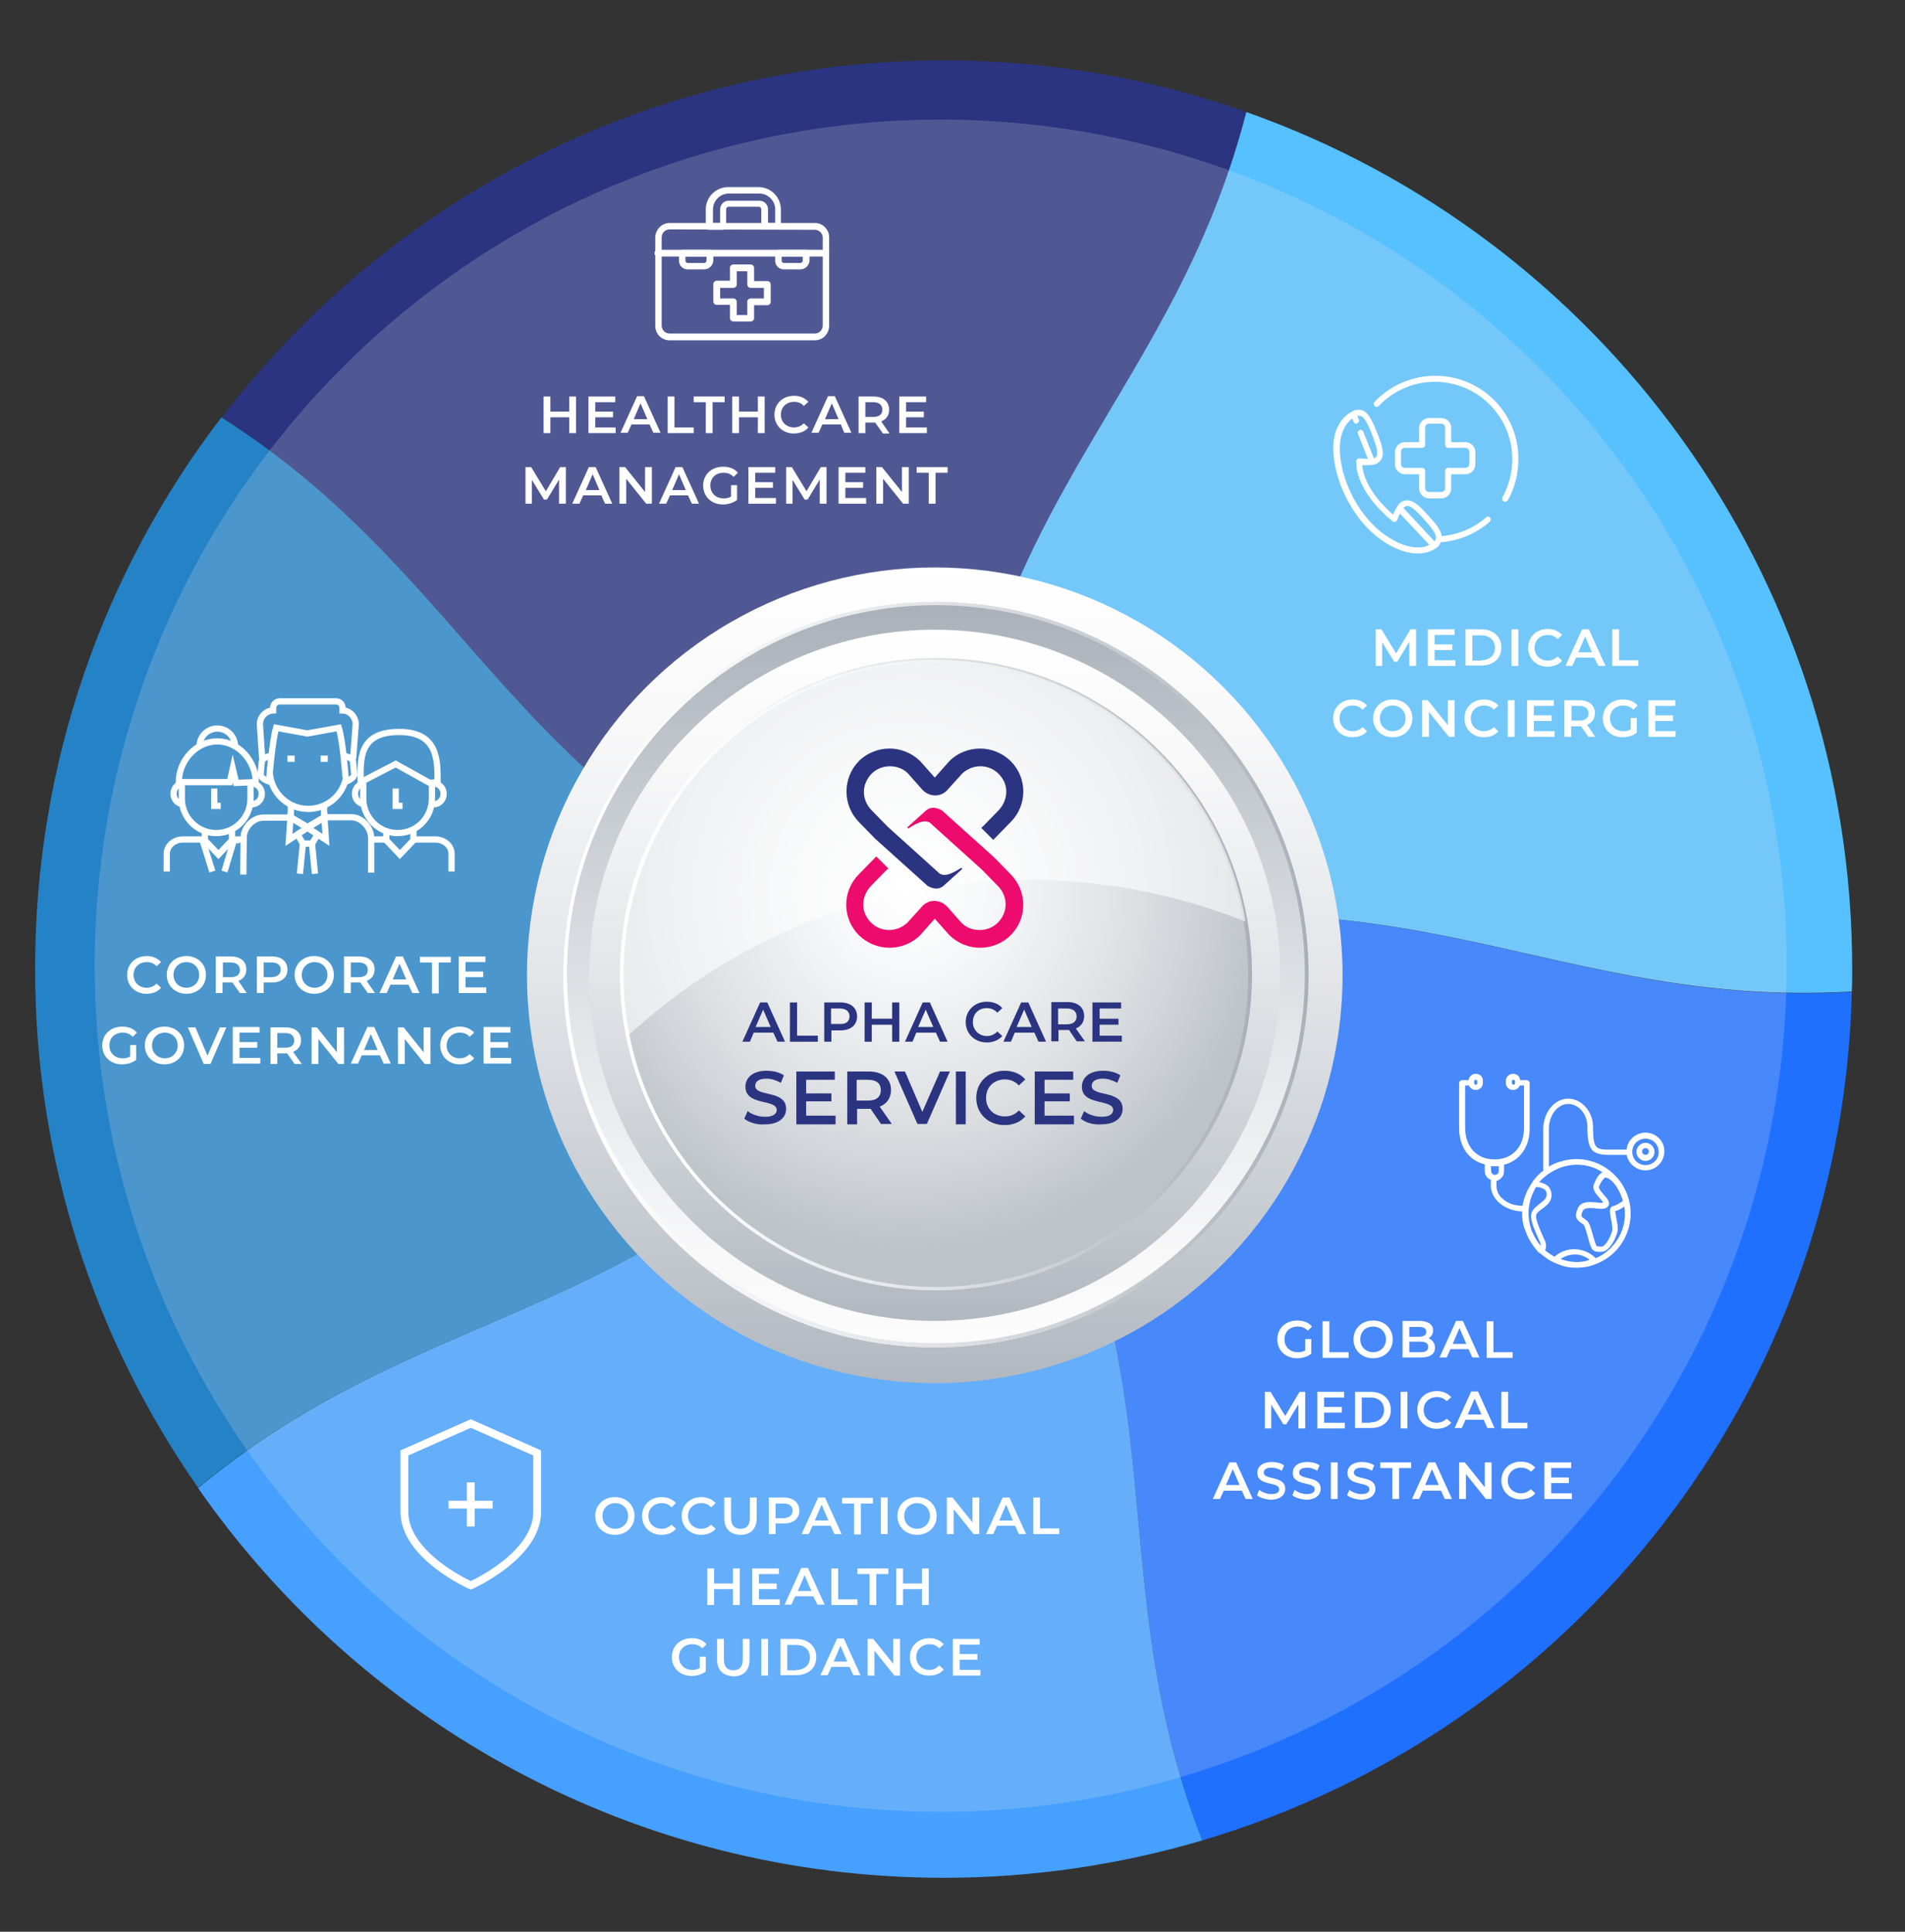 <?xml version="1.0" encoding="utf-8"?>
<!-- Generator: Adobe Illustrator 24.0.1, SVG Export Plug-In . SVG Version: 6.00 Build 0)  -->
<svg version="1.1" id="Layer_1" xmlns="http://www.w3.org/2000/svg" xmlns:xlink="http://www.w3.org/1999/xlink" x="0px" y="0px"
	 viewBox="0 0 505 512" style="enable-background:new 0 0 505 512;" xml:space="preserve">
<rect x="0" y="0" width="505" height="512" fill="#333333" stroke="none"/>
<style type="text/css">
	.st0{fill-rule:evenodd;clip-rule:evenodd;fill:#2A3480;}
	.st1{fill-rule:evenodd;clip-rule:evenodd;fill:#57C0FE;}
	.st2{fill-rule:evenodd;clip-rule:evenodd;fill:#1F70FF;}
	.st3{fill-rule:evenodd;clip-rule:evenodd;fill:#45A0FF;}
	.st4{fill-rule:evenodd;clip-rule:evenodd;fill:#2482C7;}
	.st5{opacity:0.2;fill:#E8E8E9;}
	.st6{fill:url(#XMLID_2_);}
	.st7{fill:url(#XMLID_3_);}
	.st8{fill:url(#XMLID_4_);}
	.st9{fill:url(#XMLID_5_);}
	.st10{fill:url(#SVGID_1_);}
	.st11{fill:url(#SVGID_2_);}
	.st12{opacity:0.58;fill:#FFFFFF;}
	.st13{opacity:0.6;}
	.st14{fill:#2A3480;}
	.st15{fill:#FFFFFF;}
	.st16{fill:none;stroke:#FFFFFF;stroke-width:2.072;stroke-miterlimit:10;}
	.st17{fill:none;stroke:#FFFFFF;stroke-width:1.653;stroke-miterlimit:10;}
	.st18{fill:#ED0C6E;}
</style>
<g>
	<path class="st0" d="M330.4,29.7c-21.8,84-80.1,106.6-80.2,227.1v0.3c-114.8-37.3-118.3-99.8-191.4-146.5
		C102.8,53.1,172.1,16,250.2,16C278.3,16,305.3,20.8,330.4,29.7z"/>
	<path class="st1" d="M491,256.8c0,2,0,4-0.1,6c-86.4,5-126-43.3-240.7-6c0.1-120.5,58.4-143.2,80.2-227.1
		C424,62.7,491,152,491,256.8z"/>
	<path class="st2" d="M490.9,262.9c-2.6,106.5-74.4,195.9-172.2,224.9c-31.2-80.3,2.1-132.8-68-229.8c-0.2-0.3-0.4-0.5-0.6-0.8v-0.4
		C364.9,219.5,404.5,267.9,490.9,262.9z"/>
	<path class="st3" d="M318.7,487.8c-21.7,6.4-44.7,9.9-68.5,9.9c-81.9,0-154.2-40.9-197.7-103.3C119.5,339,179.9,355,250.8,258
		C320.8,355,287.5,407.5,318.7,487.8z"/>
	<path class="st4" d="M250.8,258c-70.8,97-131.3,81-198.3,136.3C25.3,355.3,9.3,308,9.3,256.8c0-55,18.4-105.7,49.4-146.2
		c73.1,46.7,76.6,109.2,191.4,146.5v0C250.4,257.5,250.6,257.7,250.8,258z"/>
</g>
<ellipse transform="matrix(0.707 -0.707 0.707 0.707 -107.956 251.299)" class="st5" cx="249.4" cy="256" rx="224.3" ry="224.3"/>
<g>
	<linearGradient id="XMLID_2_" gradientUnits="userSpaceOnUse" x1="247.836" y1="149.351" x2="247.836" y2="382.942">
		<stop  offset="0" style="stop-color:#FFFFFF"/>
		<stop  offset="0.184" style="stop-color:#F8F8F9"/>
		<stop  offset="0.457" style="stop-color:#E4E6E9"/>
		<stop  offset="0.784" style="stop-color:#C3C8CE"/>
		<stop  offset="1" style="stop-color:#A9B0B9"/>
	</linearGradient>
	<circle id="XMLID_338_" class="st6" cx="247.8" cy="258.5" r="108.1"/>
	<linearGradient id="XMLID_3_" gradientUnits="userSpaceOnUse" x1="247.835" y1="158.984" x2="247.835" y2="371.958">
		<stop  offset="0" style="stop-color:#A9B0B9"/>
		<stop  offset="0.216" style="stop-color:#C3C8CE"/>
		<stop  offset="0.543" style="stop-color:#E4E6E9"/>
		<stop  offset="0.816" style="stop-color:#F8F8F9"/>
		<stop  offset="1" style="stop-color:#FFFFFF"/>
	</linearGradient>
	<path id="XMLID_335_" class="st7" d="M346.4,258.5c0,54.4-44.1,98.6-98.6,98.6c-54.4,0-98.6-44.1-98.6-98.6
		c0-54.4,44.1-98.6,98.6-98.6C302.3,159.9,346.4,204,346.4,258.5z"/>
	<g id="XMLID_331_">
		<g>
			<g>
				<linearGradient id="XMLID_4_" gradientUnits="userSpaceOnUse" x1="247.835" y1="166.016" x2="247.835" y2="363.931">
					<stop  offset="0" style="stop-color:#FFFFFF"/>
					<stop  offset="0.184" style="stop-color:#F8F8F9"/>
					<stop  offset="0.457" style="stop-color:#E4E6E9"/>
					<stop  offset="0.784" style="stop-color:#C3C8CE"/>
					<stop  offset="1" style="stop-color:#A9B0B9"/>
				</linearGradient>
				<path id="XMLID_334_" class="st8" d="M339.4,258.5c0-50.6-41-91.6-91.6-91.6c-50.6,0-91.6,41-91.6,91.6
					c0,50.6,41,91.6,91.6,91.6C298.4,350.1,339.4,309.1,339.4,258.5z"/>
				<radialGradient id="XMLID_5_" cx="240.915" cy="236.343" r="95.46" gradientUnits="userSpaceOnUse">
					<stop  offset="0" style="stop-color:#FFFFFF"/>
					<stop  offset="0.23" style="stop-color:#F6F7F8"/>
					<stop  offset="0.601" style="stop-color:#DFE1E4"/>
					<stop  offset="1" style="stop-color:#BEC3C8"/>
				</radialGradient>
				<circle id="XMLID_332_" class="st9" cx="247.8" cy="258.5" r="83.5"/>
			</g>
		</g>
	</g>
	<g id="XMLID_329_">
		<linearGradient id="SVGID_1_" gradientUnits="userSpaceOnUse" x1="149.227" y1="258.241" x2="346.917" y2="258.241">
			<stop  offset="0" style="stop-color:#FFFFFF"/>
			<stop  offset="0.184" style="stop-color:#F8F8F9"/>
			<stop  offset="0.457" style="stop-color:#E4E6E9"/>
			<stop  offset="0.784" style="stop-color:#C3C8CE"/>
			<stop  offset="1" style="stop-color:#A9B0B9"/>
		</linearGradient>
		<path class="st10" d="M248.1,357.1c-54.5,0-98.8-44.3-98.8-98.8c0-54.5,44.3-98.8,98.8-98.8s98.8,44.3,98.8,98.8
			C346.9,312.7,302.6,357.1,248.1,357.1z M248.1,160.4c-53.9,0-97.8,43.9-97.8,97.8c0,53.9,43.9,97.8,97.8,97.8s97.8-43.9,97.8-97.8
			C345.9,204.3,302,160.4,248.1,160.4z"/>
	</g>
	<g id="XMLID_328_">
		<linearGradient id="SVGID_2_" gradientUnits="userSpaceOnUse" x1="164.282" y1="258.243" x2="331.862" y2="258.243">
			<stop  offset="0" style="stop-color:#FFFFFF"/>
			<stop  offset="0.184" style="stop-color:#F8F8F9"/>
			<stop  offset="0.457" style="stop-color:#E4E6E9"/>
			<stop  offset="0.784" style="stop-color:#C3C8CE"/>
			<stop  offset="1" style="stop-color:#A9B0B9"/>
		</linearGradient>
		<path class="st11" d="M248.1,342c-46.2,0-83.8-37.6-83.8-83.8c0-46.2,37.6-83.8,83.8-83.8c46.2,0,83.8,37.6,83.8,83.8
			C331.9,304.4,294.3,342,248.1,342z M248.1,175.5c-45.6,0-82.8,37.1-82.8,82.8c0,45.6,37.1,82.8,82.8,82.8
			c45.6,0,82.8-37.1,82.8-82.8C330.8,212.6,293.7,175.5,248.1,175.5z"/>
	</g>
	<path id="XMLID_327_" class="st12" d="M272.3,233.2c20.5,0,40,3.9,57.9,11.1c-6.6-39.4-40.9-69.4-82.1-69.4
		c-46,0-83.3,37.3-83.3,83.3c0,5.6,0.6,11.1,1.6,16.4C194.2,248.9,231.4,233.2,272.3,233.2z"/>
</g>
<g class="st13">
</g>
<g>
	<path class="st14" d="M205,273.7h-5.2l-1,2.4h-2l4.7-10.4h1.9l4.7,10.4h-2L205,273.7z M204.3,272.2l-2-4.6l-2,4.6H204.3z"/>
	<path class="st14" d="M209.4,265.7h1.9v8.8h5.5v1.6h-7.4V265.7z"/>
	<path class="st14" d="M227.2,269.4c0,2.3-1.7,3.7-4.4,3.7h-2.4v3h-1.9v-10.4h4.3C225.5,265.7,227.2,267.1,227.2,269.4z
		 M225.2,269.4c0-1.3-0.9-2.1-2.6-2.1h-2.3v4.1h2.3C224.3,271.5,225.2,270.7,225.2,269.4z"/>
	<path class="st14" d="M238.4,265.7v10.4h-1.9v-4.5h-5.4v4.5h-1.9v-10.4h1.9v4.3h5.4v-4.3H238.4z"/>
	<path class="st14" d="M248.1,273.7h-5.2l-1,2.4h-2l4.7-10.4h1.9l4.7,10.4h-2L248.1,273.7z M247.4,272.2l-2-4.6l-2,4.6H247.4z"/>
	<path class="st14" d="M256,270.9c0-3.1,2.4-5.4,5.6-5.4c1.7,0,3.2,0.6,4.1,1.7l-1.3,1.2c-0.8-0.8-1.7-1.2-2.8-1.2
		c-2.2,0-3.7,1.5-3.7,3.7c0,2.1,1.6,3.7,3.7,3.7c1.1,0,2-0.4,2.8-1.2l1.3,1.2c-1,1.1-2.4,1.7-4.1,1.7C258.4,276.3,256,274,256,270.9
		z"/>
	<path class="st14" d="M274.2,273.7h-5.2l-1,2.4h-2l4.7-10.4h1.9l4.7,10.4h-2L274.2,273.7z M273.5,272.2l-2-4.6l-2,4.6H273.5z"/>
	<path class="st14" d="M285.5,276.1l-2.1-3.1c-0.1,0-0.3,0-0.4,0h-2.4v3h-1.9v-10.4h4.3c2.7,0,4.4,1.4,4.4,3.7
		c0,1.6-0.8,2.7-2.2,3.3l2.4,3.4H285.5z M282.8,267.3h-2.3v4.2h2.3c1.7,0,2.6-0.8,2.6-2.1C285.4,268.1,284.5,267.3,282.8,267.3z"/>
	<path class="st14" d="M297.4,274.5v1.6h-7.8v-10.4h7.6v1.6h-5.7v2.7h5v1.6h-5v2.9H297.4z"/>
	<path class="st14" d="M197.3,296.5l0.9-2c1.1,0.9,2.9,1.5,4.6,1.5c2.2,0,3.1-0.8,3.1-1.8c0-3-8.3-1-8.3-6.2c0-2.2,1.8-4.2,5.6-4.2
		c1.7,0,3.4,0.4,4.6,1.2l-0.8,2c-1.3-0.7-2.6-1.1-3.8-1.1c-2.1,0-3,0.8-3,1.9c0,3,8.2,1,8.2,6.1c0,2.2-1.8,4.1-5.6,4.1
		C200.7,298.2,198.5,297.5,197.3,296.5z"/>
	<path class="st14" d="M221.5,295.8v2.2h-10.4V284h10.2v2.2h-7.6v3.6h6.7v2.1h-6.7v3.8H221.5z"/>
	<path class="st14" d="M233.6,298l-2.8-4.1c-0.2,0-0.4,0-0.5,0h-3.1v4.1h-2.6V284h5.7c3.7,0,5.9,1.9,5.9,4.9c0,2.1-1.1,3.7-3,4.4
		l3.2,4.6H233.6z M230.1,286.2h-3v5.5h3c2.3,0,3.4-1,3.4-2.8C233.5,287.2,232.4,286.2,230.1,286.2z"/>
	<path class="st14" d="M251.8,284l-6.1,13.9h-2.5l-6.1-13.9h2.8l4.6,10.7l4.7-10.7H251.8z"/>
	<path class="st14" d="M253.4,284h2.6V298h-2.6V284z"/>
	<path class="st14" d="M258.8,291c0-4.2,3.2-7.2,7.5-7.2c2.3,0,4.2,0.8,5.5,2.3l-1.7,1.6c-1-1.1-2.3-1.6-3.7-1.6c-2.9,0-5,2-5,4.9
		s2.1,4.9,5,4.9c1.5,0,2.7-0.5,3.7-1.6l1.7,1.6c-1.3,1.5-3.2,2.3-5.5,2.3C262,298.2,258.8,295.2,258.8,291z"/>
	<path class="st14" d="M284.7,295.8v2.2h-10.4V284h10.2v2.2h-7.6v3.6h6.7v2.1h-6.7v3.8H284.7z"/>
	<path class="st14" d="M286.5,296.5l0.9-2c1.1,0.9,2.9,1.5,4.6,1.5c2.2,0,3.1-0.8,3.1-1.8c0-3-8.3-1-8.3-6.2c0-2.2,1.8-4.2,5.6-4.2
		c1.7,0,3.4,0.4,4.6,1.2l-0.8,2c-1.3-0.7-2.6-1.1-3.8-1.1c-2.1,0-3,0.8-3,1.9c0,3,8.2,1,8.2,6.1c0,2.2-1.8,4.1-5.6,4.1
		C289.8,298.2,287.7,297.5,286.5,296.5z"/>
</g>
<g>
	<path class="st15" d="M152.7,105.1v9.7h-1.8v-4.2h-5v4.2h-1.8v-9.7h1.8v4h5v-4H152.7z"/>
	<path class="st15" d="M163.2,113.3v1.5H156v-9.7h7.1v1.5h-5.3v2.5h4.7v1.5h-4.7v2.7H163.2z"/>
	<path class="st15" d="M172.2,112.5h-4.8l-1,2.2h-1.9l4.4-9.7h1.8l4.4,9.7h-1.9L172.2,112.5z M171.6,111.1l-1.8-4.2l-1.8,4.2H171.6z
		"/>
	<path class="st15" d="M177,105.1h1.8v8.2h5.1v1.5H177V105.1z"/>
	<path class="st15" d="M187.1,106.6h-3.2v-1.5h8.2v1.5h-3.2v8.2h-1.8V106.6z"/>
	<path class="st15" d="M202.7,105.1v9.7h-1.8v-4.2h-5v4.2h-1.8v-9.7h1.8v4h5v-4H202.7z"/>
	<path class="st15" d="M205.3,109.9c0-2.9,2.2-5,5.2-5c1.6,0,2.9,0.6,3.8,1.6l-1.2,1.1c-0.7-0.8-1.6-1.1-2.6-1.1
		c-2,0-3.5,1.4-3.5,3.4s1.5,3.4,3.5,3.4c1,0,1.9-0.4,2.6-1.1l1.2,1.1c-0.9,1.1-2.3,1.6-3.9,1.6C207.5,114.9,205.3,112.8,205.3,109.9
		z"/>
	<path class="st15" d="M222.9,112.5H218l-1,2.2h-1.9l4.4-9.7h1.8l4.4,9.7h-1.9L222.9,112.5z M222.3,111.1l-1.8-4.2l-1.8,4.2H222.3z"
		/>
	<path class="st15" d="M234,114.8l-2-2.8c-0.1,0-0.2,0-0.4,0h-2.2v2.8h-1.8v-9.7h4c2.5,0,4.1,1.3,4.1,3.5c0,1.5-0.7,2.5-2.1,3.1
		l2.2,3.2H234z M231.5,106.6h-2.1v3.9h2.1c1.6,0,2.4-0.7,2.4-1.9S233.1,106.6,231.5,106.6z"/>
	<path class="st15" d="M245.7,113.3v1.5h-7.3v-9.7h7.1v1.5h-5.3v2.5h4.7v1.5h-4.7v2.7H245.7z"/>
	<path class="st15" d="M148.2,133.5l0-6.4l-3.2,5.3h-0.8l-3.2-5.2v6.3h-1.7v-9.7h1.5l3.9,6.4l3.8-6.4h1.5l0,9.7H148.2z"/>
	<path class="st15" d="M159.4,131.3h-4.8l-1,2.2h-1.9l4.4-9.7h1.8l4.4,9.7h-1.9L159.4,131.3z M158.9,129.9l-1.8-4.2l-1.8,4.2H158.9z
		"/>
	<path class="st15" d="M172.8,123.8v9.7h-1.5l-5.3-6.6v6.6h-1.8v-9.7h1.5l5.3,6.6v-6.6H172.8z"/>
	<path class="st15" d="M182.4,131.3h-4.8l-1,2.2h-1.9l4.4-9.7h1.8l4.4,9.7h-1.9L182.4,131.3z M181.8,129.9l-1.8-4.2l-1.8,4.2H181.8z
		"/>
	<path class="st15" d="M193.7,128.6h1.7v3.9c-1,0.8-2.4,1.2-3.8,1.2c-3,0-5.2-2.1-5.2-5c0-2.9,2.2-5,5.3-5c1.6,0,3,0.5,3.9,1.6
		l-1.1,1.1c-0.8-0.8-1.6-1.1-2.7-1.1c-2.1,0-3.5,1.4-3.5,3.4c0,2,1.5,3.4,3.5,3.4c0.7,0,1.4-0.1,2-0.5V128.6z"/>
	<path class="st15" d="M205.7,132v1.5h-7.3v-9.7h7.1v1.5h-5.3v2.5h4.7v1.5h-4.7v2.7H205.7z"/>
	<path class="st15" d="M217.3,133.5l0-6.4l-3.2,5.3h-0.8l-3.2-5.2v6.3h-1.7v-9.7h1.5l3.9,6.4l3.8-6.4h1.5l0,9.7H217.3z"/>
	<path class="st15" d="M229.6,132v1.5h-7.3v-9.7h7.1v1.5h-5.3v2.5h4.7v1.5h-4.7v2.7H229.6z"/>
	<path class="st15" d="M240.9,123.8v9.7h-1.5l-5.3-6.6v6.6h-1.8v-9.7h1.5l5.3,6.6v-6.6H240.9z"/>
	<path class="st15" d="M246.2,125.3H243v-1.5h8.2v1.5H248v8.2h-1.8V125.3z"/>
</g>
<g>
	<path class="st15" d="M157.8,401.8c0-2.9,2.2-5,5.2-5s5.2,2.1,5.2,5s-2.2,5-5.2,5S157.8,404.7,157.8,401.8z M166.5,401.8
		c0-2-1.5-3.4-3.4-3.4s-3.4,1.4-3.4,3.4c0,2,1.5,3.4,3.4,3.4S166.5,403.8,166.5,401.8z"/>
	<path class="st15" d="M170.2,401.8c0-2.9,2.2-5,5.2-5c1.6,0,2.9,0.6,3.8,1.6l-1.2,1.1c-0.7-0.8-1.6-1.1-2.6-1.1
		c-2,0-3.5,1.4-3.5,3.4s1.5,3.4,3.5,3.4c1,0,1.9-0.4,2.6-1.1l1.2,1.1c-0.9,1.1-2.3,1.6-3.9,1.6C172.4,406.8,170.2,404.7,170.2,401.8
		z"/>
	<path class="st15" d="M180.7,401.8c0-2.9,2.2-5,5.2-5c1.6,0,2.9,0.6,3.8,1.6l-1.2,1.1c-0.7-0.8-1.6-1.1-2.6-1.1
		c-2,0-3.5,1.4-3.5,3.4s1.5,3.4,3.5,3.4c1,0,1.9-0.4,2.6-1.1l1.2,1.1c-0.9,1.1-2.3,1.6-3.9,1.6C183,406.8,180.7,404.7,180.7,401.8z"
		/>
	<path class="st15" d="M192,402.4v-5.5h1.8v5.4c0,2,0.9,2.9,2.5,2.9c1.6,0,2.5-0.9,2.5-2.9v-5.4h1.8v5.5c0,2.8-1.6,4.4-4.2,4.4
		C193.6,406.8,192,405.2,192,402.4z"/>
	<path class="st15" d="M211.9,400.4c0,2.1-1.6,3.4-4.1,3.4h-2.2v2.8h-1.8v-9.7h4C210.3,396.9,211.9,398.3,211.9,400.4z M210.1,400.4
		c0-1.2-0.8-1.9-2.4-1.9h-2.1v3.9h2.1C209.2,402.3,210.1,401.6,210.1,400.4z"/>
	<path class="st15" d="M220.2,404.4h-4.8l-1,2.2h-1.9l4.4-9.7h1.8l4.4,9.7h-1.9L220.2,404.4z M219.6,403l-1.8-4.2l-1.8,4.2H219.6z"
		/>
	<path class="st15" d="M226.4,398.5h-3.2v-1.5h8.2v1.5h-3.2v8.2h-1.8V398.5z"/>
	<path class="st15" d="M233.5,396.9h1.8v9.7h-1.8V396.9z"/>
	<path class="st15" d="M237.9,401.8c0-2.9,2.2-5,5.2-5s5.2,2.1,5.2,5s-2.2,5-5.2,5S237.9,404.7,237.9,401.8z M246.5,401.8
		c0-2-1.5-3.4-3.4-3.4s-3.4,1.4-3.4,3.4c0,2,1.5,3.4,3.4,3.4S246.5,403.8,246.5,401.8z"/>
	<path class="st15" d="M259.6,396.9v9.7h-1.5l-5.3-6.6v6.6h-1.8v-9.7h1.5l5.3,6.6v-6.6H259.6z"/>
	<path class="st15" d="M269.1,404.4h-4.8l-1,2.2h-1.9l4.4-9.7h1.8l4.4,9.7h-1.9L269.1,404.4z M268.5,403l-1.8-4.2l-1.8,4.2H268.5z"
		/>
	<path class="st15" d="M273.9,396.9h1.8v8.2h5.1v1.5h-6.9V396.9z"/>
	<path class="st15" d="M196.1,415.7v9.7h-1.8v-4.2h-5v4.2h-1.8v-9.7h1.8v4h5v-4H196.1z"/>
	<path class="st15" d="M206.7,423.9v1.5h-7.3v-9.7h7.1v1.5h-5.3v2.5h4.7v1.5h-4.7v2.7H206.7z"/>
	<path class="st15" d="M215.6,423.1h-4.8l-1,2.2H208l4.4-9.7h1.8l4.4,9.7h-1.9L215.6,423.1z M215.1,421.7l-1.8-4.2l-1.8,4.2H215.1z"
		/>
	<path class="st15" d="M220.4,415.7h1.8v8.2h5.1v1.5h-6.9V415.7z"/>
	<path class="st15" d="M230.5,417.2h-3.2v-1.5h8.2v1.5h-3.2v8.2h-1.8V417.2z"/>
	<path class="st15" d="M246.2,415.7v9.7h-1.8v-4.2h-5v4.2h-1.8v-9.7h1.8v4h5v-4H246.2z"/>
	<path class="st15" d="M185.4,439.1h1.7v3.9c-1,0.8-2.4,1.2-3.8,1.2c-3,0-5.2-2.1-5.2-5c0-2.9,2.2-5,5.3-5c1.6,0,3,0.5,3.9,1.6
		l-1.1,1.1c-0.8-0.8-1.6-1.1-2.7-1.1c-2.1,0-3.5,1.4-3.5,3.4c0,2,1.5,3.4,3.5,3.4c0.7,0,1.4-0.1,2-0.5V439.1z"/>
	<path class="st15" d="M190.1,439.9v-5.5h1.8v5.4c0,2,0.9,2.9,2.5,2.9c1.6,0,2.5-0.9,2.5-2.9v-5.4h1.8v5.5c0,2.8-1.6,4.4-4.2,4.4
		C191.7,444.2,190.1,442.7,190.1,439.9z"/>
	<path class="st15" d="M201.8,434.4h1.8v9.7h-1.8V434.4z"/>
	<path class="st15" d="M206.9,434.4h4.2c3.1,0,5.3,1.9,5.3,4.8c0,2.9-2.1,4.8-5.3,4.8h-4.2V434.4z M211.1,442.6
		c2.2,0,3.6-1.3,3.6-3.3c0-2-1.4-3.3-3.6-3.3h-2.4v6.7H211.1z"/>
	<path class="st15" d="M225.2,441.8h-4.8l-1,2.2h-1.9l4.4-9.7h1.8l4.4,9.7h-1.9L225.2,441.8z M224.6,440.4l-1.8-4.2l-1.8,4.2H224.6z
		"/>
	<path class="st15" d="M238.6,434.4v9.7h-1.5l-5.3-6.6v6.6H230v-9.7h1.5l5.3,6.6v-6.6H238.6z"/>
	<path class="st15" d="M241.2,439.2c0-2.9,2.2-5,5.2-5c1.6,0,2.9,0.6,3.8,1.6l-1.2,1.1c-0.7-0.8-1.6-1.1-2.6-1.1
		c-2,0-3.5,1.4-3.5,3.4s1.5,3.4,3.5,3.4c1,0,1.9-0.4,2.6-1.2l1.2,1.1c-0.9,1.1-2.3,1.6-3.9,1.6C243.4,444.2,241.2,442.1,241.2,439.2
		z"/>
	<path class="st15" d="M259.9,442.6v1.5h-7.3v-9.7h7.1v1.5h-5.3v2.5h4.7v1.5h-4.7v2.7H259.9z"/>
</g>
<g>
	<path class="st15" d="M33.7,258.4c0-2.9,2.2-5,5.2-5c1.6,0,2.9,0.6,3.8,1.6l-1.2,1.1c-0.7-0.8-1.6-1.1-2.6-1.1
		c-2,0-3.5,1.4-3.5,3.4s1.5,3.4,3.5,3.4c1,0,1.9-0.4,2.6-1.1l1.2,1.1c-0.9,1.1-2.3,1.6-3.9,1.6C35.9,263.4,33.7,261.3,33.7,258.4z"
		/>
	<path class="st15" d="M44.2,258.4c0-2.9,2.2-5,5.2-5c3,0,5.2,2.1,5.2,5s-2.2,5-5.2,5C46.4,263.4,44.2,261.2,44.2,258.4z
		 M52.8,258.4c0-2-1.5-3.4-3.4-3.4s-3.4,1.4-3.4,3.4c0,2,1.5,3.4,3.4,3.4S52.8,260.4,52.8,258.4z"/>
	<path class="st15" d="M63.6,263.2l-2-2.8c-0.1,0-0.2,0-0.4,0h-2.2v2.8h-1.8v-9.7h4c2.5,0,4.1,1.3,4.1,3.4c0,1.5-0.7,2.5-2.1,3.1
		l2.2,3.2H63.6z M61.2,255.1h-2.1v3.9h2.1c1.6,0,2.4-0.7,2.4-1.9S62.7,255.1,61.2,255.1z"/>
	<path class="st15" d="M76.2,257c0,2.1-1.6,3.4-4.1,3.4h-2.2v2.8h-1.8v-9.7h4C74.6,253.5,76.2,254.8,76.2,257z M74.4,257
		c0-1.2-0.8-1.9-2.4-1.9h-2.1v3.9H72C73.6,258.9,74.4,258.2,74.4,257z"/>
	<path class="st15" d="M78.1,258.4c0-2.9,2.2-5,5.2-5s5.2,2.1,5.2,5s-2.2,5-5.2,5S78.1,261.2,78.1,258.4z M86.8,258.4
		c0-2-1.5-3.4-3.4-3.4s-3.4,1.4-3.4,3.4c0,2,1.5,3.4,3.4,3.4S86.8,260.4,86.8,258.4z"/>
	<path class="st15" d="M97.5,263.2l-2-2.8c-0.1,0-0.2,0-0.4,0H93v2.8h-1.8v-9.7h4c2.5,0,4.1,1.3,4.1,3.4c0,1.5-0.7,2.5-2.1,3.1
		l2.2,3.2H97.5z M95.1,255.1H93v3.9h2.1c1.6,0,2.4-0.7,2.4-1.9S96.7,255.1,95.1,255.1z"/>
	<path class="st15" d="M108.3,261h-4.8l-1,2.2h-1.9l4.4-9.7h1.8l4.4,9.7h-1.9L108.3,261z M107.7,259.6l-1.8-4.2l-1.8,4.2H107.7z"/>
	<path class="st15" d="M114.5,255.1h-3.2v-1.5h8.2v1.5h-3.2v8.2h-1.8V255.1z"/>
	<path class="st15" d="M128.9,261.7v1.5h-7.3v-9.7h7.1v1.5h-5.3v2.5h4.7v1.5h-4.7v2.7H128.9z"/>
	<path class="st15" d="M34.4,277h1.7v3.9c-1,0.8-2.4,1.2-3.8,1.2c-3,0-5.2-2.1-5.2-5c0-2.9,2.2-5,5.3-5c1.6,0,3,0.5,3.9,1.6
		l-1.1,1.1c-0.8-0.8-1.6-1.1-2.7-1.1c-2.1,0-3.5,1.4-3.5,3.4c0,2,1.5,3.4,3.5,3.4c0.7,0,1.4-0.1,2-0.5V277z"/>
	<path class="st15" d="M38.4,277.1c0-2.9,2.2-5,5.2-5s5.2,2.1,5.2,5s-2.2,5-5.2,5S38.4,280,38.4,277.1z M47.1,277.1
		c0-2-1.5-3.4-3.4-3.4s-3.4,1.4-3.4,3.4c0,2,1.5,3.4,3.4,3.4S47.1,279.1,47.1,277.1z"/>
	<path class="st15" d="M60,272.3l-4.2,9.7H54l-4.2-9.7h2l3.2,7.5l3.3-7.5H60z"/>
	<path class="st15" d="M69,280.4v1.5h-7.3v-9.7h7.1v1.5h-5.3v2.5h4.7v1.5h-4.7v2.7H69z"/>
	<path class="st15" d="M78.1,282l-2-2.8c-0.1,0-0.2,0-0.4,0h-2.2v2.8h-1.8v-9.7h4c2.5,0,4.1,1.3,4.1,3.4c0,1.5-0.7,2.5-2.1,3.1
		L80,282H78.1z M75.6,273.8h-2.1v3.9h2.1c1.6,0,2.4-0.7,2.4-1.9S77.2,273.8,75.6,273.8z"/>
	<path class="st15" d="M91.2,272.3v9.7h-1.5l-5.3-6.6v6.6h-1.8v-9.7H84l5.3,6.6v-6.6H91.2z"/>
	<path class="st15" d="M100.7,279.7h-4.8l-1,2.2h-1.9l4.4-9.7h1.8l4.4,9.7h-1.9L100.7,279.7z M100.1,278.3l-1.8-4.2l-1.8,4.2H100.1z
		"/>
	<path class="st15" d="M114.1,272.3v9.7h-1.5l-5.3-6.6v6.6h-1.8v-9.7h1.5l5.3,6.6v-6.6H114.1z"/>
	<path class="st15" d="M116.7,277.1c0-2.9,2.2-5,5.2-5c1.6,0,2.9,0.6,3.8,1.6l-1.2,1.1c-0.7-0.8-1.6-1.1-2.6-1.1
		c-2,0-3.5,1.4-3.5,3.4s1.5,3.4,3.5,3.4c1,0,1.9-0.4,2.6-1.1l1.2,1.1c-0.9,1.1-2.3,1.6-3.9,1.6C119,282.1,116.7,280,116.7,277.1z"/>
	<path class="st15" d="M135.5,280.4v1.5h-7.3v-9.7h7.1v1.5H130v2.5h4.7v1.5H130v2.7H135.5z"/>
</g>
<g>
	<path class="st15" d="M373.6,176.5l0-6.4l-3.2,5.3h-0.8l-3.2-5.2v6.3h-1.7v-9.7h1.5l3.9,6.4l3.8-6.4h1.5l0,9.7H373.6z"/>
	<path class="st15" d="M385.8,175v1.5h-7.3v-9.7h7.1v1.5h-5.3v2.5h4.7v1.5h-4.7v2.7H385.8z"/>
	<path class="st15" d="M388.5,166.8h4.2c3.1,0,5.3,1.9,5.3,4.8s-2.1,4.8-5.3,4.8h-4.2V166.8z M392.7,175c2.2,0,3.6-1.3,3.6-3.3
		c0-2-1.4-3.3-3.6-3.3h-2.4v6.7H392.7z"/>
	<path class="st15" d="M400.7,166.8h1.8v9.7h-1.8V166.8z"/>
	<path class="st15" d="M405.1,171.7c0-2.9,2.2-5,5.2-5c1.6,0,2.9,0.6,3.8,1.6l-1.2,1.1c-0.7-0.8-1.6-1.1-2.6-1.1
		c-2,0-3.5,1.4-3.5,3.4s1.5,3.4,3.5,3.4c1,0,1.9-0.4,2.6-1.1l1.2,1.1c-0.9,1.1-2.3,1.6-3.9,1.6C407.3,176.7,405.1,174.6,405.1,171.7
		z"/>
	<path class="st15" d="M422.6,174.3h-4.8l-1,2.2H415l4.4-9.7h1.8l4.4,9.7h-1.9L422.6,174.3z M422,172.9l-1.8-4.2l-1.8,4.2H422z"/>
	<path class="st15" d="M427.4,166.8h1.8v8.2h5.1v1.5h-6.9V166.8z"/>
	<path class="st15" d="M353.4,190.4c0-2.9,2.2-5,5.2-5c1.6,0,2.9,0.6,3.8,1.6l-1.2,1.1c-0.7-0.8-1.6-1.1-2.6-1.1
		c-2,0-3.5,1.4-3.5,3.4s1.5,3.4,3.5,3.4c1,0,1.9-0.4,2.6-1.1l1.2,1.1c-0.9,1.1-2.3,1.6-3.9,1.6C355.6,195.4,353.4,193.3,353.4,190.4
		z"/>
	<path class="st15" d="M364,190.4c0-2.9,2.2-5,5.2-5s5.2,2.1,5.2,5s-2.2,5-5.2,5S364,193.3,364,190.4z M372.6,190.4
		c0-2-1.5-3.4-3.4-3.4c-2,0-3.4,1.4-3.4,3.4c0,2,1.5,3.4,3.4,3.4C371.1,193.8,372.6,192.4,372.6,190.4z"/>
	<path class="st15" d="M385.6,185.6v9.7h-1.5l-5.3-6.6v6.6H377v-9.7h1.5l5.3,6.6v-6.6H385.6z"/>
	<path class="st15" d="M388.2,190.4c0-2.9,2.2-5,5.2-5c1.6,0,2.9,0.6,3.8,1.6l-1.2,1.1c-0.7-0.8-1.6-1.1-2.6-1.1
		c-2,0-3.5,1.4-3.5,3.4s1.5,3.4,3.5,3.4c1,0,1.9-0.4,2.6-1.1l1.2,1.1c-0.9,1.1-2.3,1.6-3.9,1.6C390.5,195.4,388.2,193.3,388.2,190.4
		z"/>
	<path class="st15" d="M399.7,185.6h1.8v9.7h-1.8V185.6z"/>
	<path class="st15" d="M412.1,193.8v1.5h-7.3v-9.7h7.1v1.5h-5.3v2.5h4.7v1.5h-4.7v2.7H412.1z"/>
	<path class="st15" d="M421.1,195.3l-2-2.8c-0.1,0-0.2,0-0.4,0h-2.2v2.8h-1.8v-9.7h4c2.5,0,4.1,1.3,4.1,3.4c0,1.5-0.7,2.5-2.1,3.1
		l2.2,3.2H421.1z M418.7,187.1h-2.1v3.9h2.1c1.6,0,2.4-0.7,2.4-1.9S420.3,187.1,418.7,187.1z"/>
	<path class="st15" d="M432.2,190.3h1.7v3.9c-1,0.8-2.4,1.2-3.8,1.2c-3,0-5.2-2.1-5.2-5c0-2.9,2.2-5,5.3-5c1.6,0,3,0.5,3.9,1.6
		l-1.1,1.1c-0.8-0.8-1.6-1.1-2.7-1.1c-2.1,0-3.5,1.4-3.5,3.4c0,2,1.5,3.4,3.5,3.4c0.7,0,1.4-0.1,2-0.5V190.3z"/>
	<path class="st15" d="M444.2,193.8v1.5H437v-9.7h7.1v1.5h-5.3v2.5h4.7v1.5h-4.7v2.7H444.2z"/>
</g>
<g>
	<path class="st15" d="M345.9,354.9h1.7v3.9c-1,0.8-2.4,1.2-3.8,1.2c-3,0-5.2-2.1-5.2-5c0-2.9,2.2-5,5.3-5c1.6,0,3,0.5,3.9,1.6
		l-1.1,1.1c-0.8-0.8-1.6-1.1-2.7-1.1c-2.1,0-3.5,1.4-3.5,3.4c0,2,1.5,3.4,3.5,3.4c0.7,0,1.4-0.1,2-0.5V354.9z"/>
	<path class="st15" d="M350.6,350.2h1.8v8.2h5.1v1.5h-6.9V350.2z"/>
	<path class="st15" d="M358.8,355c0-2.9,2.2-5,5.2-5s5.2,2.1,5.2,5s-2.2,5-5.2,5S358.8,357.9,358.8,355z M367.4,355
		c0-2-1.5-3.4-3.4-3.4c-2,0-3.4,1.4-3.4,3.4c0,2,1.5,3.4,3.4,3.4C365.9,358.4,367.4,357,367.4,355z"/>
	<path class="st15" d="M380.4,357.2c0,1.7-1.3,2.6-3.8,2.6h-4.8v-9.7h4.5c2.3,0,3.6,1,3.6,2.5c0,1-0.5,1.7-1.2,2.1
		C379.7,355.1,380.4,356,380.4,357.2z M373.6,351.6v2.7h2.5c1.2,0,2-0.4,2-1.3c0-0.9-0.7-1.3-2-1.3H373.6z M378.6,357
		c0-1-0.7-1.4-2.1-1.4h-2.9v2.8h2.9C377.9,358.4,378.6,358,378.6,357z"/>
	<path class="st15" d="M389.3,357.6h-4.8l-1,2.2h-1.9l4.4-9.7h1.8l4.4,9.7h-1.9L389.3,357.6z M388.7,356.2l-1.8-4.2l-1.8,4.2H388.7z
		"/>
	<path class="st15" d="M394.1,350.2h1.8v8.2h5.1v1.5h-6.9V350.2z"/>
	<path class="st15" d="M344.2,378.6l0-6.4l-3.2,5.3h-0.8l-3.2-5.2v6.3h-1.7v-9.7h1.5l3.9,6.4l3.8-6.4h1.5l0,9.7H344.2z"/>
	<path class="st15" d="M356.5,377.1v1.5h-7.3v-9.7h7.1v1.5H351v2.5h4.7v1.5H351v2.7H356.5z"/>
	<path class="st15" d="M359.2,368.9h4.2c3.1,0,5.3,1.9,5.3,4.8c0,2.9-2.1,4.8-5.3,4.8h-4.2V368.9z M363.3,377c2.2,0,3.6-1.3,3.6-3.3
		c0-2-1.4-3.3-3.6-3.3H361v6.7H363.3z"/>
	<path class="st15" d="M371.3,368.9h1.8v9.7h-1.8V368.9z"/>
	<path class="st15" d="M375.7,373.7c0-2.9,2.2-5,5.2-5c1.6,0,2.9,0.6,3.8,1.6l-1.2,1.1c-0.7-0.8-1.6-1.1-2.6-1.1
		c-2,0-3.5,1.4-3.5,3.4s1.5,3.4,3.5,3.4c1,0,1.9-0.4,2.6-1.1l1.2,1.1c-0.9,1.1-2.3,1.6-3.9,1.6C378,378.7,375.7,376.6,375.7,373.7z"
		/>
	<path class="st15" d="M393.3,376.3h-4.8l-1,2.2h-1.9l4.4-9.7h1.8l4.4,9.7h-1.9L393.3,376.3z M392.7,374.9l-1.8-4.2l-1.8,4.2H392.7z
		"/>
	<path class="st15" d="M398,368.9h1.8v8.2h5.1v1.5H398V368.9z"/>
	<path class="st15" d="M329.2,395.1h-4.8l-1,2.2h-1.9l4.4-9.7h1.8l4.4,9.7h-1.9L329.2,395.1z M328.6,393.6l-1.8-4.2l-1.8,4.2H328.6z
		"/>
	<path class="st15" d="M333.2,396.3l0.6-1.4c0.8,0.6,2,1.1,3.2,1.1c1.5,0,2.1-0.5,2.1-1.3c0-2.1-5.8-0.7-5.8-4.3
		c0-1.6,1.2-2.9,3.9-2.9c1.2,0,2.4,0.3,3.2,0.9l-0.6,1.4c-0.9-0.5-1.8-0.8-2.7-0.8c-1.5,0-2.1,0.6-2.1,1.3c0,2.1,5.7,0.7,5.7,4.3
		c0,1.6-1.3,2.9-3.9,2.9C335.5,397.4,334,397,333.2,396.3z"/>
	<path class="st15" d="M342.6,396.3l0.6-1.4c0.8,0.6,2,1.1,3.2,1.1c1.5,0,2.1-0.5,2.1-1.3c0-2.1-5.8-0.7-5.8-4.3
		c0-1.6,1.2-2.9,3.9-2.9c1.2,0,2.4,0.3,3.2,0.9l-0.6,1.4c-0.9-0.5-1.8-0.8-2.7-0.8c-1.5,0-2.1,0.6-2.1,1.3c0,2.1,5.7,0.7,5.7,4.3
		c0,1.6-1.3,2.9-3.9,2.9C344.9,397.4,343.4,397,342.6,396.3z"/>
	<path class="st15" d="M352.8,387.6h1.8v9.7h-1.8V387.6z"/>
	<path class="st15" d="M357.1,396.3l0.6-1.4c0.8,0.6,2,1.1,3.2,1.1c1.5,0,2.1-0.5,2.1-1.3c0-2.1-5.8-0.7-5.8-4.3
		c0-1.6,1.2-2.9,3.9-2.9c1.2,0,2.4,0.3,3.2,0.9l-0.6,1.4c-0.9-0.5-1.8-0.8-2.7-0.8c-1.5,0-2.1,0.6-2.1,1.3c0,2.1,5.7,0.7,5.7,4.3
		c0,1.6-1.3,2.9-3.9,2.9C359.4,397.4,357.9,397,357.1,396.3z"/>
	<path class="st15" d="M369.1,389.1h-3.2v-1.5h8.2v1.5h-3.2v8.2h-1.8V389.1z"/>
	<path class="st15" d="M382,395.1h-4.8l-1,2.2h-1.9l4.4-9.7h1.8l4.4,9.7H383L382,395.1z M381.4,393.6l-1.8-4.2l-1.8,4.2H381.4z"/>
	<path class="st15" d="M395.4,387.6v9.7h-1.5l-5.3-6.6v6.6h-1.8v-9.7h1.5l5.3,6.6v-6.6H395.4z"/>
	<path class="st15" d="M398,392.4c0-2.9,2.2-5,5.2-5c1.6,0,2.9,0.6,3.8,1.6l-1.2,1.1c-0.7-0.8-1.6-1.1-2.6-1.1c-2,0-3.5,1.4-3.5,3.4
		s1.5,3.4,3.5,3.4c1,0,1.9-0.4,2.6-1.1l1.2,1.1c-0.9,1.1-2.3,1.6-3.9,1.6C400.2,397.4,398,395.3,398,392.4z"/>
	<path class="st15" d="M416.7,395.8v1.5h-7.3v-9.7h7.1v1.5h-5.3v2.5h4.7v1.5h-4.7v2.7H416.7z"/>
</g>
<g id="First_Aid_Kit">
	<g>
		<g>
			<g>
				<path class="st15" d="M199,85.2h-4.6c-0.5,0-0.9-0.4-0.9-0.9v-3.5H190c-0.5,0-0.9-0.4-0.9-0.9v-4.6c0-0.5,0.4-0.9,0.9-0.9h3.5
					V71c0-0.5,0.4-0.9,0.9-0.9h4.6c0.5,0,0.9,0.4,0.9,0.9v3.5h3.5c0.5,0,0.9,0.4,0.9,0.9V80c0,0.5-0.4,0.9-0.9,0.9h-3.5v3.5
					C199.9,84.8,199.5,85.2,199,85.2z M195.3,83.5h2.8V80c0-0.5,0.4-0.9,0.9-0.9h3.5v-2.8H199c-0.5,0-0.9-0.4-0.9-0.9v-3.5h-2.8v3.5
					c0,0.5-0.4,0.9-0.9,0.9h-3.5v2.8h3.5c0.5,0,0.9,0.4,0.9,0.9C195.3,80,195.3,83.5,195.3,83.5z"/>
			</g>
		</g>
		<g>
			<path class="st15" d="M216,90.2h-38.5c-2.1,0-3.8-1.7-3.8-3.8V63c0-2.1,1.7-3.9,3.8-3.9H216c2.1,0,3.8,1.7,3.8,3.8v23.4
				C219.8,88.5,218.1,90.2,216,90.2z M177.5,60.8c-1.2,0-2.1,1-2.1,2.1v23.4c0,1.2,1,2.1,2.1,2.1H216c1.2,0,2.1-1,2.1-2.1V63
				c0-1.2-1-2.1-2.1-2.1L177.5,60.8L177.5,60.8z"/>
		</g>
		<g>
			<g>
				<path class="st15" d="M206.3,60.8h-3.6c-0.5,0-0.9-0.4-0.9-0.9v-4.5c0-0.3-0.3-0.6-0.6-0.6h-8.1c-0.3,0-0.6,0.3-0.6,0.6V60
					c0,0.5-0.4,0.9-0.9,0.9h-3.6c-0.5,0-0.9-0.4-0.9-0.9v-4.5c0-3.3,2.7-5.9,5.9-5.9h8.1c3.3,0,5.9,2.7,5.9,5.9V60
					C207.2,60.5,206.8,60.8,206.3,60.8z M203.6,59.1h1.9v-3.6c0-2.3-1.9-4.2-4.2-4.2h-8.1c-2.3,0-4.2,1.9-4.2,4.2v3.6h1.9v-3.6
					c0-1.3,1-2.3,2.3-2.3h8.1c1.3,0,2.3,1,2.3,2.3L203.6,59.1L203.6,59.1z"/>
			</g>
		</g>
		<g>
			<path class="st15" d="M218.9,68h-44.5c-0.5,0-0.9-0.4-0.9-0.9s0.4-0.9,0.9-0.9h44.5c0.5,0,0.9,0.4,0.9,0.9S219.4,68,218.9,68z"/>
		</g>
		<g>
			<path class="st15" d="M186.7,71.4h-4.4c-1.3,0-2.3-1-2.3-2.3v-2c0-0.5,0.4-0.9,0.9-0.9h7.3c0.5,0,0.9,0.4,0.9,0.9v2
				C189,70.4,187.9,71.4,186.7,71.4z M181.7,68v1.1c0,0.3,0.3,0.6,0.6,0.6h4.4c0.3,0,0.6-0.3,0.6-0.6V68H181.7z"/>
		</g>
		<g>
			<path class="st15" d="M212.2,71.4h-4.4c-1.3,0-2.3-1-2.3-2.3v-2c0-0.5,0.4-0.9,0.9-0.9h7.3c0.5,0,0.9,0.4,0.9,0.9v2
				C214.5,70.4,213.4,71.4,212.2,71.4z M207.2,68v1.1c0,0.3,0.3,0.6,0.6,0.6h4.4c0.3,0,0.6-0.3,0.6-0.6V68H207.2z"/>
		</g>
	</g>
</g>
<g>
	<g>
		<path class="st15" d="M380.5,99.6c-6.1,0-11.9,2.5-16.1,6.9c-0.3,0.3-0.3,0.8,0,1.1c0.3,0.3,0.8,0.3,1.1,0
			c3.9-4.1,9.2-6.4,14.9-6.4c11.3,0,20.5,9.2,20.5,20.5c0,3.5-0.9,7-2.6,10.1c-0.2,0.4-0.1,0.8,0.3,1.1c0.1,0.1,0.3,0.1,0.4,0.1
			c0.3,0,0.5-0.2,0.7-0.4c1.9-3.3,2.8-7.1,2.8-10.9C402.6,109.5,392.7,99.6,380.5,99.6z"/>
		<path class="st15" d="M394,137.1c-3.3,2.9-7.4,4.6-11.8,5c-0.3-1.8-1.6-3.3-4-5.9c-2.3-2.6-3.8-3.6-5.2-3.6
			c-0.5,0-1.1,0.2-1.6,0.5c-0.8,0.5-1.6,2.1-2.1,3.3c-2.1-1.8-7.6-7-8.2-13.1c0.4,0,0.9,0,1.4,0c1.3,0,2.1-0.2,2.6-0.5
			c1.6-1,2.2-2.5,0.2-7.5c-1.4-3.5-2.2-5.4-3.8-6.4c-0.3-0.2-1-0.3-1.5-0.3c-0.4,0-0.7,0.1-1,0.2c-0.1,0-0.3,0.1-0.6,0.3
			c0,0,0,0,0,0c-0.1,0-0.1,0.1-0.2,0.1c-1.8,1-5.6,4.1-4.6,12.2c1.1,9.1,6.8,18.3,13.9,22.6c3,1.8,5.8,2.7,8.3,2.7
			c2.3,0,3.8-0.7,4.7-1.3c0.1,0,0.2-0.1,0.2-0.1l0,0c0.2-0.2,0.4-0.3,0.5-0.4c0.3-0.3,0.6-0.7,0.7-1.2c0.1,0,0.2,0,0.2,0
			c0,0,0,0,0.1,0c4.7-0.4,9.1-2.3,12.7-5.4c0.3-0.3,0.4-0.8,0.1-1.1C394.8,136.9,394.3,136.8,394,137.1z M372.3,134.4
			c0.3-0.2,0.5-0.3,0.8-0.3c0.8,0,2.1,1,4,3.1c2.4,2.7,3.5,4,3.6,5.3c0,0.2-0.2,0.7-0.4,1l-8.3-8.9
			C372.1,134.6,372.2,134.4,372.3,134.4z M375.9,145.1c-2.3,0-4.8-0.8-7.5-2.5c-6.7-4-12.1-12.8-13.1-21.4
			c-0.7-6.3,1.6-9.1,3.2-10.3l0.3,0.9c0.1,0.3,0.4,0.5,0.7,0.5c0.1,0,0.2,0,0.3-0.1c0.4-0.2,0.6-0.6,0.4-1l-0.4-1c0.1,0,0.2,0,0.4,0
			c0.4,0,0.7,0.1,0.7,0.1c1.1,0.7,1.8,2.2,3.1,5.6c1.8,4.7,1,5.2,0.4,5.5c0,0-0.1,0-0.2,0.1l-2.8-7.1c-0.2-0.4-0.6-0.6-1-0.4
			c-0.4,0.2-0.6,0.6-0.4,1l2.6,6.6c-1.1,0-2.1-0.1-2.2-0.1c-0.2,0-0.5,0-0.6,0.2c-0.2,0.2-0.3,0.4-0.3,0.6
			c0.1,8.6,9.3,15.5,9.7,15.9c0.2,0.2,0.5,0.2,0.7,0.1c0.2-0.1,0.4-0.2,0.5-0.5c0.2-0.6,0.5-1.2,0.7-1.7l7.8,8.3
			C378.3,144.8,377.3,145.1,375.9,145.1z"/>
		<path class="st15" d="M382.1,110.8h-3.3c-1.4,0-2.6,1.2-2.6,2.6v3.8h-3.8c-1.4,0-2.6,1.2-2.6,2.6v3.3c0,1.4,1.2,2.6,2.6,2.6h3.8
			v3.8c0,1.4,1.2,2.6,2.6,2.6h3.3c1.4,0,2.6-1.2,2.6-2.6v-3.8h3.8c1.4,0,2.6-1.2,2.6-2.6v-3.3c0-1.4-1.2-2.6-2.6-2.6h-3.8v-3.8
			C384.7,111.9,383.5,110.8,382.1,110.8z M388.5,118.7c0.6,0,1,0.5,1,1v3.3c0,0.6-0.5,1-1,1h-4.6c-0.4,0-0.8,0.3-0.8,0.8v4.6
			c0,0.6-0.5,1-1,1h-3.3c-0.6,0-1-0.5-1-1v-4.6c0-0.4-0.3-0.8-0.8-0.8h-4.6c-0.6,0-1-0.5-1-1v-3.3c0-0.6,0.5-1,1-1h4.6
			c0.4,0,0.8-0.3,0.8-0.8v-4.6c0-0.6,0.5-1,1-1h3.3c0.6,0,1,0.5,1,1v4.6c0,0.4,0.3,0.8,0.8,0.8H388.5z"/>
	</g>
</g>
<g>
	<path class="st15" d="M412.4,334c0.9,0.4,1.8,0.8,2.8,1c-0.9-0.3-1.7-0.8-2.5-1.3C412.6,333.8,412.5,333.9,412.4,334z"/>
	<g>
		<path class="st15" d="M436.2,300.2c-2.6,0-4.8,2-5,4.5h-4.6c-3.5,0-4.3-0.2-4.3-6c0-4.1-3-7.5-6.6-7.5s-6.6,3.6-6.6,8.1v10.6
			c0,0.1,0,0.2,0.1,0.3c-1.2,0.9-2.3,2-3.1,3.3c0,0,0,0,0,0c0,0.1-0.5,0.7-1,1.7c0,0,0,0.1-0.1,0.1c-0.5,1.1-1.1,2.6-1.4,4.3
			c-2.1,0-4.1-0.7-5.4-2c-1-0.9-1.5-2.1-1.5-3.3V313c1.1-0.3,2-1.3,2-2.5v-1.8c4.1-1,6.8-4.6,6.8-9.6v-12c0-0.4-0.3-0.8-0.8-0.8H403
			c-0.1-1-0.9-1.7-1.9-1.7c-1,0-1.9,0.8-1.9,1.8v0.7c0,1,0.8,1.8,1.9,1.8c0.8,0,1.5-0.5,1.8-1.2h1.1v11.2c0,5.1-3.1,8.4-7.8,8.4
			c-4.7,0-7.8-3.3-7.8-8.4v-11.2h1c0.3,0.7,1,1.2,1.8,1.2c1,0,1.9-0.8,1.9-1.8v-0.7c0-1-0.8-1.8-1.9-1.8c-1,0-1.8,0.8-1.9,1.7h-1.7
			c-0.4,0-0.8,0.3-0.8,0.8V299c0,5,2.6,8.6,6.8,9.6v1.8c0,1.1,0.7,2,1.6,2.3v1.5c0,1.6,0.7,3.1,2,4.4c1.6,1.5,3.8,2.4,6.3,2.5
			c0,0.9,0,1.9,0.2,2.9c0.2,1.1,0.6,2.1,1,3.1c0.5,1.2,1.2,2.3,1.9,3.3c0.8,1.1,1.4,1.7,1.5,1.7c0.1,0.1,0.1,0.1,0.2,0.1
			c1.3,1.1,2.7,2.1,4.3,2.7c1.6,0.7,3.2,1.1,4.9,1.1c0.2,0,0.3,0,0.5,0c1.8,0,3.5-0.3,5.1-1l0,0c6.9-2.6,10.7-10.2,8.6-17.4
			c-1.8-6.1-7.4-10.4-13.8-10.4c-1.3,0-2.7,0.2-4,0.6c-1.2,0.3-2.3,0.8-3.3,1.4v-10c0-3.6,2.3-6.6,5.1-6.6c2.8,0,5.1,2.7,5.1,6
			c0,6.1,1.1,7.5,5.8,7.5h4.6c0.5,2.3,2.5,4.1,5,4.1c2.8,0,5-2.3,5-5C441.3,302.5,439,300.2,436.2,300.2z M401.6,287.2
			c0,0.2-0.2,0.3-0.4,0.3c-0.2,0-0.4-0.2-0.4-0.3v-0.7c0-0.2,0.2-0.3,0.4-0.3c0.2,0,0.4,0.2,0.4,0.3V287.2z M390.8,286.5
			c0-0.2,0.2-0.3,0.4-0.3c0.2,0,0.4,0.2,0.4,0.3v0.7c0,0.2-0.2,0.3-0.4,0.3c-0.2,0-0.4-0.2-0.4-0.3V286.5z M395.2,309.1h2.1v1.3
			c0,0.6-0.5,1-1,1c-0.6,0-1-0.5-1-1L395.2,309.1L395.2,309.1z M405.9,322.8c0.2,1.7,1.1,3.6,1.7,5c0.4,0.9,0.8,1.7,0.8,2.1
			c0,0.1,0,0.2,0,0.3c-0.1-0.1-0.2-0.2-0.3-0.4c-0.6-0.8-1.4-2-2-3.5c-0.2-0.4-0.3-0.8-0.4-1.2c-0.8-2.7-0.6-5.5,0.3-8
			c0.3-0.8,0.7-1.5,0.9-2c0.1-0.2,0.2-0.3,0.3-0.5c0.8,0,1.9,0.3,2.4,0.8c0.3,0.3,0.4,0.7,0.4,1.2c0,1.1-0.9,1.7-1.9,2.5
			C407,320,405.6,321,405.9,322.8z M418,334.5c-1.5,0-2.9-0.3-4.3-0.8c1.1-0.8,2.5-1.2,3.9-1.2c1.5,0,2.8,0.6,3.8,1.4
			C420.4,334.3,419.2,334.5,418,334.5z M427.1,323.3c0.2,1,0.4,2.1,0.3,2.8c-0.2,0.9-1.2,3.5-2.6,4.3c0,0-0.2,0-0.5,0
			c-0.3,0-0.7,0-1-0.1c-0.3-0.3-0.7-1.8-1-2.8c-0.6-2.2-1-3.6-1.8-4.1c-0.2-0.1-0.4-0.3-0.5-0.4c-0.9-0.6-1-0.7-0.4-2.1
			c0.2-0.3,0.5-0.7,1.9-0.7c0.5,0,1.1,0,1.6,0.1c0.5,0,1,0.1,1.4,0.1c0.4,0,1.3,0,1.8-0.7c0.7-1-0.2-2-1.1-3
			c-0.7-0.8-1.5-1.7-1.3-2.3c1-2.1,1.6-2.3,1.8-2.3c0.1,0,0.3,0.1,0.6,0.2c2.4,1.4,3.7,5,3.9,6c-0.5,0.4-1.8,1.2-2.3,1.3
			c-0.3,0-0.7,0.2-0.9,0.5C426.6,320.6,426.8,321.8,427.1,323.3z M414.5,309.2c1.2-0.3,2.3-0.5,3.5-0.5c2.5,0,4.8,0.7,6.8,2
			c-0.8,0.4-1.5,1.3-2.2,3c-0.7,1.5,0.5,2.8,1.5,3.9c0.3,0.3,0.8,0.9,0.9,1.2c-0.1,0-0.2,0-0.5,0c-0.3,0-0.8,0-1.3-0.1
			c-0.6,0-1.2-0.1-1.7-0.1c-0.6,0-2.5,0-3.2,1.6c-1.1,2.4-0.3,3.1,0.9,4c0.2,0.1,0.3,0.2,0.5,0.3c0.4,0.3,0.9,2.2,1.2,3.3
			c0.6,2.3,1,3.5,1.8,3.8c0.4,0.2,1,0.2,1.5,0.2c0.5,0,0.9-0.1,1.2-0.2c2.1-1.1,3.2-4.3,3.4-5.3c0.2-0.9-0.1-2.1-0.3-3.3
			c-0.1-0.7-0.3-1.6-0.3-2c0.8-0.2,1.7-0.7,2.4-1.2c0.9,5.8-2.3,11.4-7.6,13.7c-1.3-1.4-3.3-2.3-5.4-2.4c-2.1-0.1-4.1,0.7-5.5,2
			c-0.9-0.5-1.7-1-2.5-1.7c0.2-0.4,0.3-1,0.2-1.7c-0.1-0.6-0.5-1.4-1-2.5c-0.6-1.4-1.4-3.1-1.6-4.6c-0.1-0.9,0.5-1.4,1.6-2.2
			c1.1-0.8,2.5-1.8,2.5-3.6c0-0.9-0.3-1.7-0.8-2.3c-0.7-0.7-1.7-1-2.5-1.2C409.8,311.4,411.9,310,414.5,309.2z M436.2,308.8
			c-2,0-3.5-1.6-3.5-3.5c0-2,1.6-3.5,3.5-3.5c2,0,3.5,1.6,3.5,3.5C439.8,307.2,438.2,308.8,436.2,308.8z"/>
		<path class="st15" d="M436.2,302.9c-1.3,0-2.4,1.1-2.4,2.4s1.1,2.4,2.4,2.4s2.4-1.1,2.4-2.4S437.5,302.9,436.2,302.9z
			 M436.2,306.1c-0.5,0-0.9-0.4-0.9-0.9s0.4-0.9,0.9-0.9s0.9,0.4,0.9,0.9S436.7,306.1,436.2,306.1z"/>
	</g>
</g>
<g>
	<path class="st16" d="M107.2,400.7v-15.6l17.6-7.8l17.6,7.8v15.6c0,11.7-17.6,19.5-17.6,19.5S107.2,412.4,107.2,400.7z"/>
	<line class="st16" x1="124.8" y1="392.9" x2="124.8" y2="404.6"/>
	<line class="st16" x1="118.9" y1="398.8" x2="130.6" y2="398.8"/>
</g>
<g>
	<g id="Layer_2_1_">
		<g id="Icons">
			<g>
				<path class="st17" d="M61.6,222.5h2.9"/>
				<path class="st17" d="M44.2,231v-4.7c0-2.1,1.9-3.8,4.3-3.8h5.7"/>
				<polyline class="st17" points="61.5,219.8 61.5,222.7 57.9,226.5 54.3,222.7 54.3,219.8 				"/>
				<path class="st17" d="M65.7,207.8c0.3-0.1,0.6-0.2,0.9-0.2c1.5,0,2.8,1.2,2.8,2.8s-1.2,2.8-2.8,2.8"/>
				<path class="st17" d="M48.8,213.2c-1.5,0-2.8-1.2-2.8-2.8s1.2-2.8,2.8-2.8"/>
				<path class="st17" d="M66.4,207.5v4.2c0,5-4,9.1-9.1,9.1l0,0c-5,0-9.1-4.1-9.1-9.1v-4.2"/>
				<polyline class="st17" points="58.5,213.6 56.8,213.6 56.8,209 				"/>
				<g>
					<line class="st17" x1="56.3" y1="231" x2="53.7" y2="222.7"/>
					<polyline class="st17" points="59.5,231 62,222.7 63.4,222.7 					"/>
				</g>
			</g>
		</g>
		<path class="st17" d="M67.8,207.3c0-5.6-4.6-10.8-10.2-10.8s-10.2,5.1-10.2,10.8h13.5l0.8-3.6l0.9,3.8L67.8,207.3z"/>
		<path class="st17" d="M60.9,204.7"/>
		<path class="st17" d="M52.9,197.8c0-2.6,2.1-4.7,4.7-4.7c2.6,0,4.7,2.1,4.7,4.7"/>
	</g>
	<g id="Layer_2_2_">
		<g id="Icons_2_">
			<g>
				<path class="st17" d="M109.7,222.5h5.7c2.4,0,4.3,1.7,4.3,3.8v4.7"/>
				<path class="st17" d="M98.4,222.5h4"/>
				<polyline class="st17" points="109.6,219.8 109.6,222.7 106,226.5 102.4,222.7 102.4,219.8 				"/>
				<path class="st17" d="M113.9,207.8c0.3-0.1,0.6-0.2,0.9-0.2c1.5,0,2.8,1.2,2.8,2.8s-1.2,2.8-2.8,2.8"/>
				<path class="st17" d="M96.9,213.2c-1.5,0-2.8-1.2-2.8-2.8s1.2-2.8,2.8-2.8"/>
				<path class="st17" d="M114.5,207.5v4.2c0,5-4,9.1-9.1,9.1l0,0c-5,0-9.1-4.1-9.1-9.1v-4.2"/>
				<polyline class="st17" points="106.7,213.6 104.9,213.6 104.9,209 				"/>
			</g>
		</g>
		<path class="st17" d="M113.9,207.5l2.1-0.2c0-5.6,0.2-13.3-10.2-13.3c-11,0-10.2,7.7-10.2,13.3l9.3-4.8L113.9,207.5z"/>
		<path class="st17" d="M109,204.7"/>
	</g>
	<g id="Layer_3_1_">
		<g id="Icons_1_">
			<g>
				<path class="st17" d="M85.9,216.6h7.2c2.9,0,5.3,2.9,5.3,5.5v9.2"/>
				<path class="st17" d="M64.5,231.8l0.1-9.8c0-2.6,2.4-5.3,5.3-5.3h7.2"/>
				<polyline class="st17" points="85.9,213.5 85.9,216.6 81.5,219.2 77.1,216.6 77.1,213.2 				"/>
				<path class="st17" d="M91.8,205.8c-0.8,4.9-5,8.6-10.1,8.6l0,0c-4.9,0-9-3.5-10-8.2c-0.1-0.4-0.1-0.8-0.2-1.3"/>
				<g>
					<line class="st17" x1="78.1" y1="201.1" x2="76.2" y2="201.1"/>
					<line class="st17" x1="86.9" y1="201.1" x2="85" y2="201.1"/>
				</g>
				<path class="st17" d="M93.6,201.2l0.7-9.2c0-2-1.6-3.7-3.5-3.7v-0.7c0-1-0.8-1.7-1.7-1.7h-15c-0.9,0-1.7,0.8-1.7,1.7v0.7
					c-2,0.1-3.5,1.7-3.5,3.7l0.6,9.1"/>
				<path class="st17" d="M71.4,206c0,0,0.8-9.8,1.8-13.1l8.3,1.5l8.3-1.5c1.1,3.2,1.8,13.1,1.8,13.1"/>
				<path class="st17" d="M72.3,200.3c-1,0-2.8,0.6-2.9,1.6l-0.3,3.3c-0.1,0.9,1.5,1.8,2.5,2"/>
				<path class="st17" d="M90.7,200.3c1,0,2.8,0.6,2.9,1.6l0.3,3.3c0.1,0.9-1.5,1.8-2.5,2"/>
				<polyline class="st17" points="84,221.5 82.7,223.6 80.3,223.6 79.1,221.5 				"/>
				<polyline class="st17" points="79.5,231.6 80.3,223.6 82.7,223.6 83.5,231.6 				"/>
				<g>
					<polygon class="st17" points="76.6,222.6 81.5,219.4 77,216.7 					"/>
					<polygon class="st17" points="86.4,222.6 81.5,219.4 86,216.7 					"/>
				</g>
			</g>
		</g>
	</g>
</g>
<g>
	<path class="st18" d="M267.9,247.9c-2.2,2.2-5.2,3.3-8.1,3.3c-2.9,0-5.8-1.1-8.1-3.3l-3.9-4.4l-3.9,4.4c-2.2,2.2-5.2,3.3-8.1,3.3
		s-5.8-1.1-8.1-3.3c-4.5-4.5-4.5-11.7,0-16.2l4.3-4.4l0.3-0.3l3.2,3.2l-0.4,0.3l-4.2,4.3l0,0c-2,2.1-2.7,5.2-1.4,7.8
		c1.3,2.5,3.6,3.9,6.2,3.9c1.8,0,3.5-0.7,4.8-1.9l3.8-4.2c0.4-0.5,0.9-0.9,1.5-1.2c1.9-0.9,4-0.3,5.3,1.1l3.8,4.3
		c1.3,1.3,3,1.9,4.8,1.9c2.6,0,5-1.4,6.2-3.9c1.3-2.6,0.7-5.7-1.4-7.8l0,0l-4.2-4.3l-13.3-12c0,0-0.5-0.6-1.1-0.7
		c-1.8-0.6-5.1,1.8-5.1,1.8l-0.3-0.3l5-4.5c0.6-0.5,1.2-0.7,1.9-0.7c1.2,0,2.3,0.7,2.3,0.7l13.8,12.4l4.3,4.4
		C272.4,236.2,272.4,243.4,267.9,247.9z"/>
	<path class="st14" d="M227.7,201.7c2.2-2.2,5.2-3.3,8.1-3.3c2.9,0,5.8,1.1,8.1,3.3l3.9,4.4l3.9-4.4c2.2-2.2,5.2-3.3,8.1-3.3
		s5.8,1.1,8.1,3.3c4.5,4.5,4.5,11.7,0,16.2l-4.3,4.4l-0.3,0.3l-3.2-3.2l0.4-0.3l4.2-4.3l0,0c2-2.1,2.7-5.2,1.4-7.8
		c-1.3-2.5-3.6-3.9-6.2-3.9c-1.8,0-3.5,0.7-4.8,1.9l-3.8,4.2c-0.4,0.5-0.9,0.9-1.5,1.2c-1.9,0.9-4,0.3-5.3-1.1l-3.8-4.3
		c-1.3-1.3-3-1.9-4.8-1.9c-2.6,0-5,1.4-6.2,3.9c-1.3,2.6-0.7,5.7,1.4,7.8l0,0l4.2,4.3l13.3,12c0,0,0.5,0.6,1.1,0.7
		c1.8,0.6,5.1-1.8,5.1-1.8l0.3,0.3l-5,4.5c-0.6,0.5-1.2,0.7-1.9,0.7c-1.2,0-2.3-0.7-2.3-0.7L232,222.3l-4.3-4.4
		C223.3,213.4,223.3,206.2,227.7,201.7z"/>
</g>
</svg>
